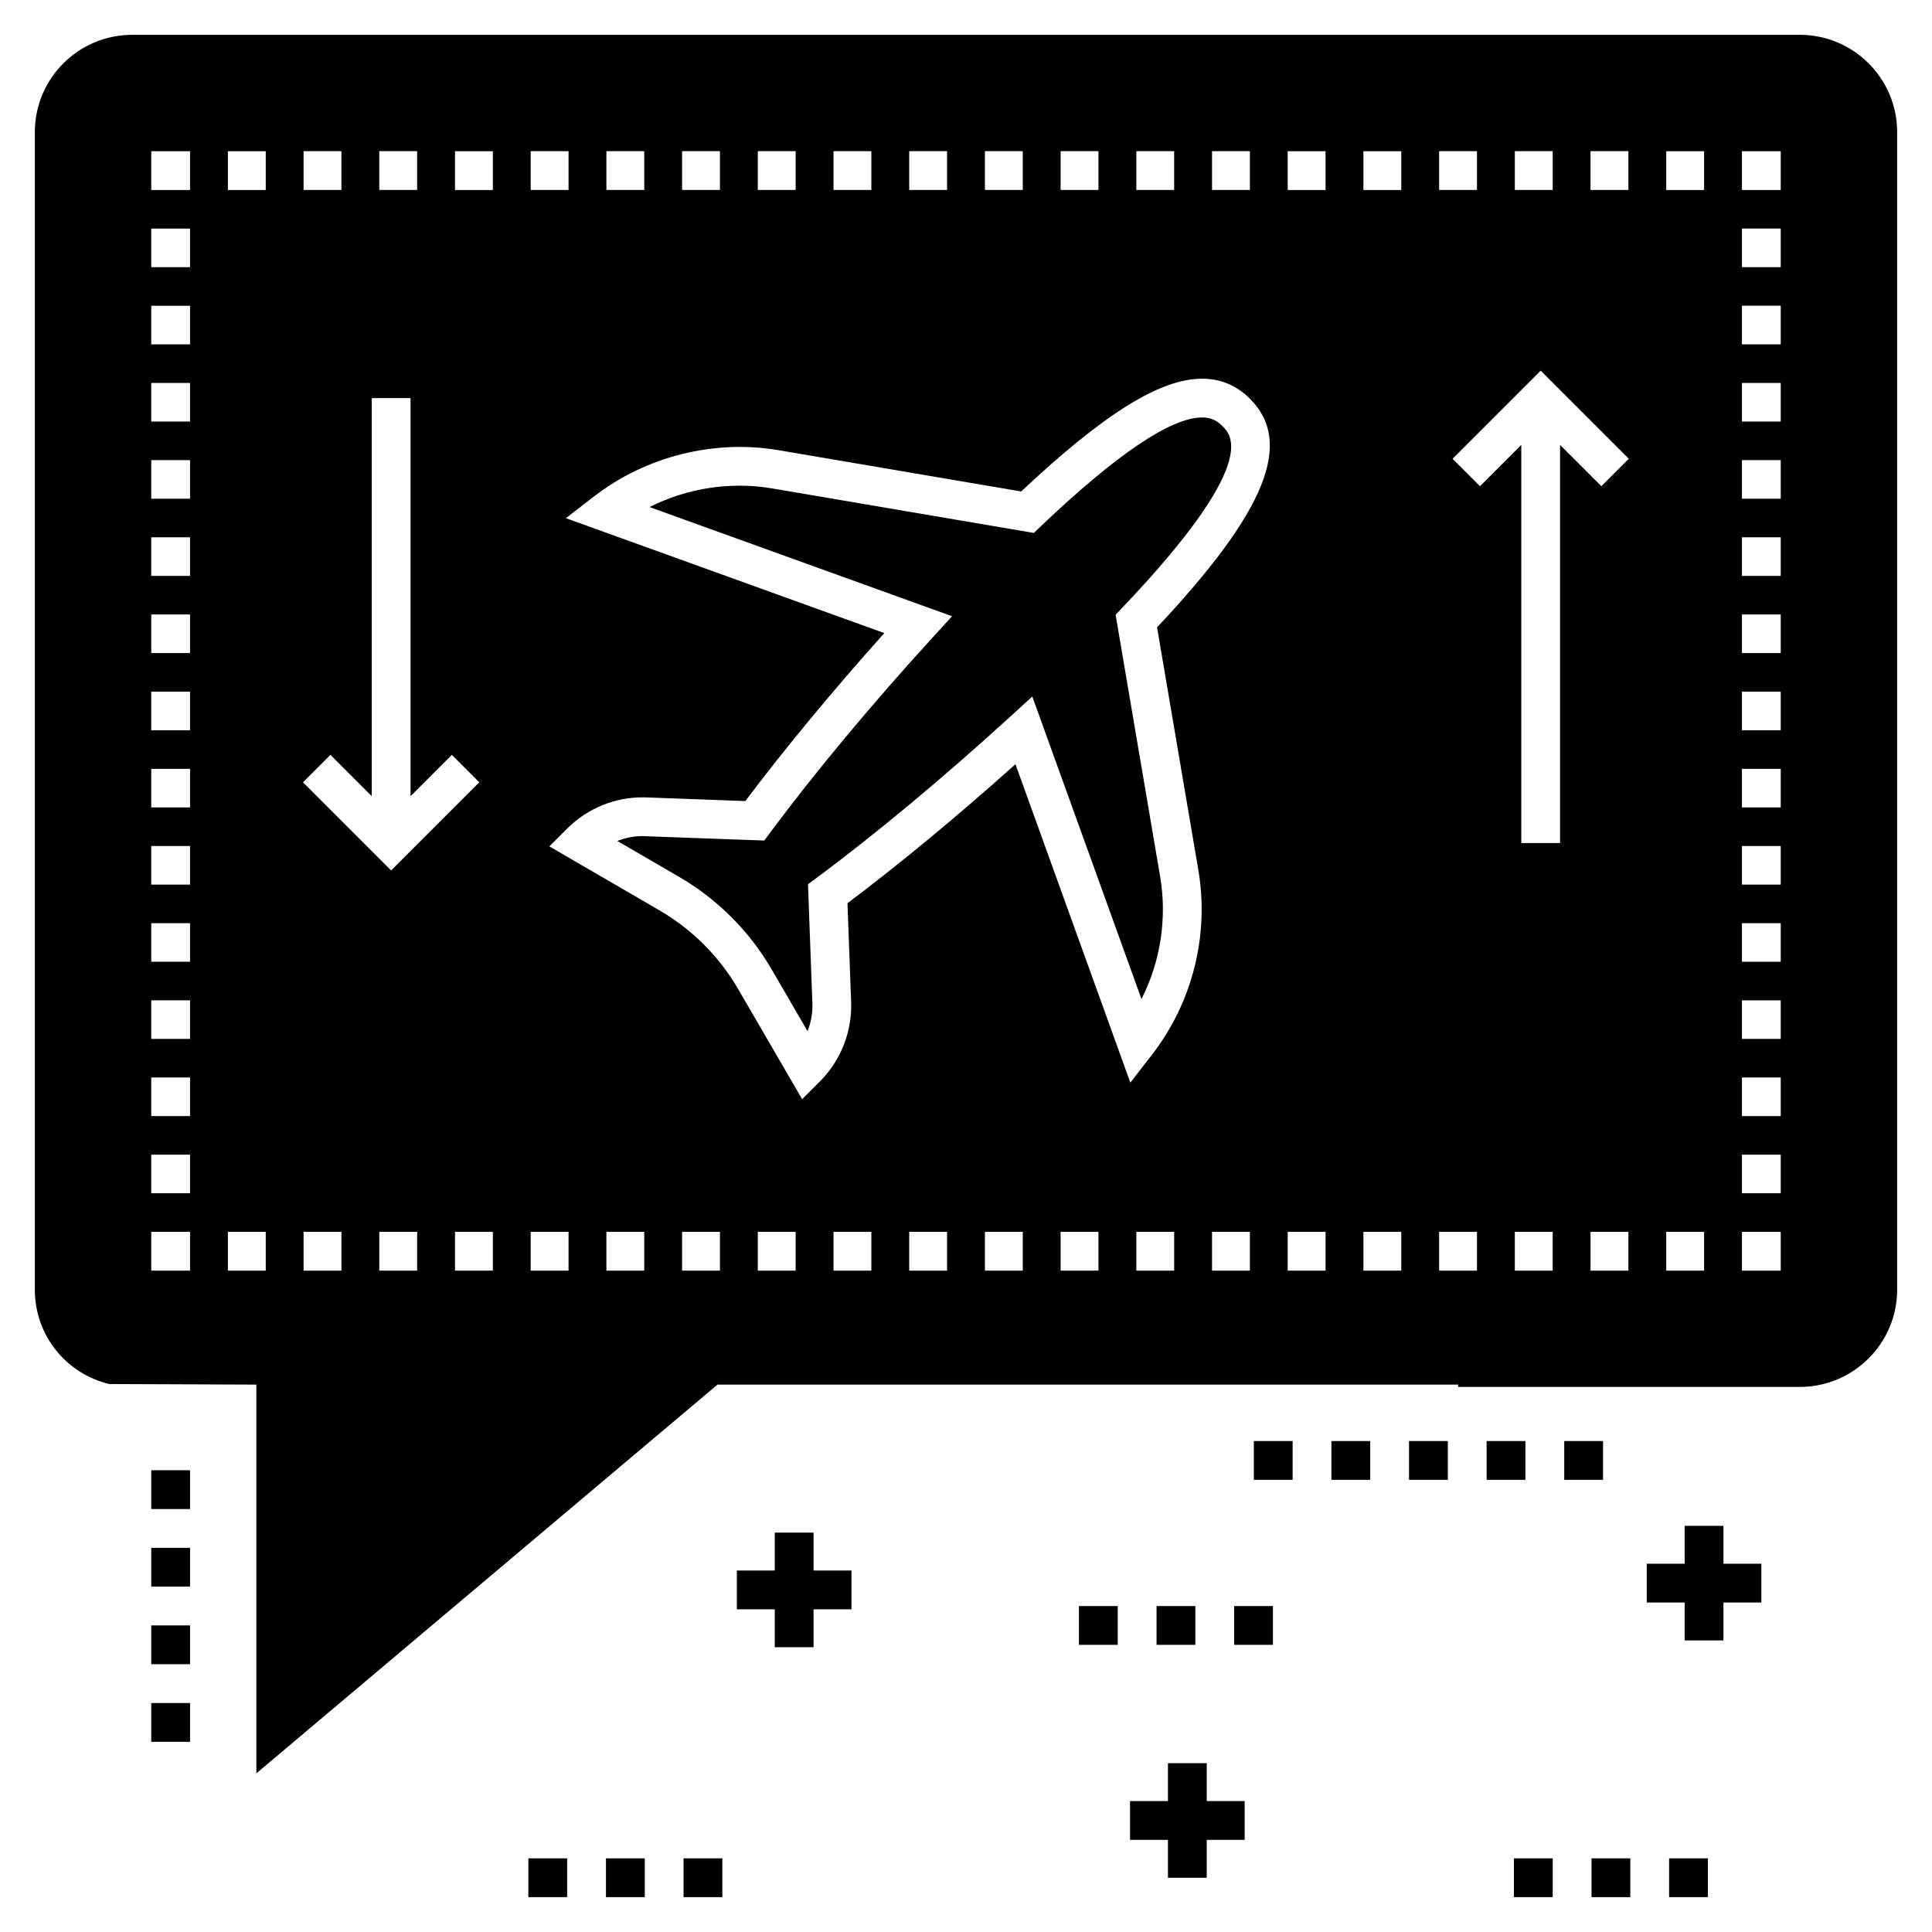 <?xml version="1.0" encoding="UTF-8"?>
<!-- Uploaded to: SVG Repo, www.svgrepo.com, Generator: SVG Repo Mixer Tools -->
<svg fill="#000000" width="800px" height="800px" version="1.1" viewBox="144 144 512 512" xmlns="http://www.w3.org/2000/svg">
 <g>
  <path d="m462.59 254.63c-8.273 0-22.656 9.699-42.75 28.828l-1.863 1.777-69.293-11.789c-11.039-1.898-22.598-0.094-32.555 4.93l80.18 28.934-5.199 5.688c-16.039 17.547-31.293 35.867-42.953 51.578l-1.613 2.176-32.266-1.176c-2.238 0-4.457 0.422-6.586 1.254-0.031 0.012-0.059 0.023-0.09 0.039l16.305 9.469c5.086 2.957 9.77 6.559 13.922 10.715 4.16 4.16 7.766 8.844 10.711 13.926l9.465 16.289c0.922-2.309 1.375-4.809 1.285-7.344l-1.164-31.586 2.176-1.613c15.699-11.648 34.02-26.902 51.578-42.953l5.688-5.195 28.938 80.184c5.047-9.98 6.836-21.418 4.926-32.559l-11.789-69.293 1.777-1.863c36.418-38.254 28.988-45.684 26.547-48.125-1.598-1.605-3.207-2.289-5.375-2.289z"/>
  <path d="m620.95 153.23h-441.91c-14.242 0-25.809 11.566-25.809 25.758v306.81c0 11.875 8.07 22.156 19.691 24.984l39.02 0.152v103.02l122.2-103.02h196.28v0.617h90.531c14.242 0 25.809-11.566 25.809-25.758v-306.81c0-14.188-11.566-25.754-25.809-25.754zm-55.445 30.828h10.035v10.281h-10.035zm-20.059 0h10.031v10.281h-10.031zm-20.062 0h10.031v10.281h-10.031zm-60.184 0h10.031v10.281h-10.031zm-20.066 0h10.031v10.281h-10.031zm-20.062 0h10.031v10.281h-10.031zm-20.059 0h10.031v10.281h-10.031zm-20.062 0h10.031v10.281h-10.031zm-20.062 0h10.031v10.281h-10.031zm-20.062 0h10.031v10.281h-10.031zm-20.062 0h10.031v10.281h-10.031zm-20.062 0h10.031v10.281h-10.031zm-20.062 0h10.031v10.281h-10.031zm-40.125 0h10.031v10.281h-10.031zm-20.062 0h10.031v10.281h-10.031zm-30.09 296.68h-10.281v-10.281h10.281zm0-20.508h-10.281v-10.227h10.281zm0-20.453h-10.281v-10.227h10.281zm0-20.453h-10.281v-10.227h10.281zm0-20.453h-10.281v-10.223h10.281zm0-20.449h-10.281v-10.227h10.281zm0-20.453h-10.281v-10.227h10.281zm0-20.453h-10.281v-10.227h10.281zm0-20.453h-10.281v-10.227h10.281zm0-20.453h-10.281v-10.227h10.281zm0-20.453h-10.281v-10.227h10.281zm0-20.453h-10.281v-10.223h10.281zm0-20.453h-10.281v-10.227h10.281zm0-20.453h-10.281v-10.227h10.281zm0-20.453h-10.281v-10.281h10.281zm20.062 286.39h-10.031v-10.281h10.031zm0-286.39h-10.031v-10.281h10.031zm17.148 149.7 10.945 10.945v-105.5h10.281v105.5l10.945-10.945 7.269 7.269-23.359 23.359-23.355-23.359zm2.914 136.69h-10.035v-10.281h10.035zm20.062 0h-10.031v-10.281h10.031zm20.062 0h-10.031v-10.281h10.031zm0-286.39h-10.031v-10.281h10.031zm20.059 286.39h-10.031v-10.281h10.031zm20.062 0h-10.031v-10.281h10.031zm20.062 0h-10.031v-10.281h10.031zm20.062 0h-10.031v-10.281h10.031zm20.062 0h-10.031v-10.281h10.031zm20.062 0h-10.031v-10.281h10.031zm20.062 0h-10.031v-10.281h10.031zm20.059 0h-10.031v-10.281h10.031zm20.066 0h-10.031v-10.281h10.031zm20.062 0h-10.031v-10.281h10.031zm-24.598-170.48 10.926 64.215c2.957 17.273-1.52 35.152-12.277 49.043l-5.727 7.394-30.449-84.383c-15.227 13.645-30.766 26.504-44.516 36.836l0.969 26.199c0.27 7.844-2.742 15.496-8.258 21.012l-4.723 4.723-16.934-29.148c-2.504-4.312-5.559-8.289-9.09-11.816-3.523-3.523-7.5-6.586-11.816-9.094l-29.156-16.938 4.731-4.723c2.754-2.75 5.988-4.875 9.617-6.305 3.344-1.309 6.816-1.965 10.344-1.965l1.047 0.016 26.199 0.969c10.34-13.762 23.199-29.301 36.836-44.516l-84.383-30.453 7.394-5.727c13.766-10.66 31.922-15.215 49.043-12.277l64.215 10.926c21.965-20.648 36.812-29.887 47.961-29.887 4.879 0 9.137 1.781 12.648 5.293 11.652 11.652 4.301 29.84-24.602 60.605zm44.656 170.48h-10.031v-10.281h10.031zm0-286.39h-10.031v-10.281h10.031zm20.062 286.39h-10.031v-10.281h10.031zm0-286.39h-10.031v-10.281h10.031zm20.062 286.39h-10.031v-10.281h10.031zm20.062 0h-10.031v-10.281h10.031zm20.062 0h-10.031v-10.281h10.031zm-7.156-207.89-10.945-10.945v105.5h-10.281v-105.5l-10.945 10.945-7.269-7.269 23.355-23.355 23.355 23.355zm27.219 207.89h-10.031v-10.281h10.031zm0-286.39h-10.031v-10.281h10.031zm20.312 286.39h-10.281v-10.281h10.281zm0-20.508h-10.281v-10.227h10.281zm0-20.453h-10.281v-10.227h10.281zm0-20.453h-10.281v-10.223h10.281zm0-20.449h-10.281v-10.227h10.281zm0-20.453h-10.281v-10.227h10.281zm0-20.453h-10.281v-10.227h10.281zm0-20.453h-10.281v-10.227h10.281zm0-20.453h-10.281v-10.227h10.281zm0-20.453h-10.281v-10.227h10.281zm0-20.453h-10.281v-10.223h10.281zm0-20.453h-10.281v-10.227h10.281zm0-20.453h-10.281v-10.227h10.281zm0-20.453h-10.281v-10.227h10.281zm0-20.453h-10.281v-10.281h10.281z"/>
  <path d="m184.08 595.32h10.281v10.281h-10.281z"/>
  <path d="m184.08 533.63h10.281v10.281h-10.281z"/>
  <path d="m184.08 574.75h10.281v10.281h-10.281z"/>
  <path d="m184.08 554.19h10.281v10.281h-10.281z"/>
  <path d="m496.84 525.89h10.281v10.281h-10.281z"/>
  <path d="m558.54 525.89h10.281v10.281h-10.281z"/>
  <path d="m537.97 525.89h10.281v10.281h-10.281z"/>
  <path d="m517.41 525.89h10.281v10.281h-10.281z"/>
  <path d="m476.28 525.89h10.281v10.281h-10.281z"/>
  <path d="m471.06 569.62h10.281v10.281h-10.281z"/>
  <path d="m450.5 569.62h10.281v10.281h-10.281z"/>
  <path d="m429.93 569.62h10.281v10.281h-10.281z"/>
  <path d="m304.59 636.48h10.281v10.281h-10.281z"/>
  <path d="m284.02 636.48h10.281v10.281h-10.281z"/>
  <path d="m325.15 636.48h10.281v10.281h-10.281z"/>
  <path d="m565.77 636.48h10.281v10.281h-10.281z"/>
  <path d="m586.33 636.48h10.281v10.281h-10.281z"/>
  <path d="m545.2 636.48h10.281v10.281h-10.281z"/>
  <path d="m463.8 611.26h-10.281v10.043h-10.043v10.281h10.043v10.043h10.281v-10.043h10.047v-10.281h-10.047z"/>
  <path d="m359.6 550.16h-10.281v10.043h-10.047v10.281h10.047v10.043h10.281v-10.043h10.043v-10.281h-10.043z"/>
  <path d="m600.73 548.36h-10.281v10.043h-10.047v10.281h10.047v10.043h10.281v-10.043h10.043v-10.281h-10.043z"/>
 </g>
</svg>